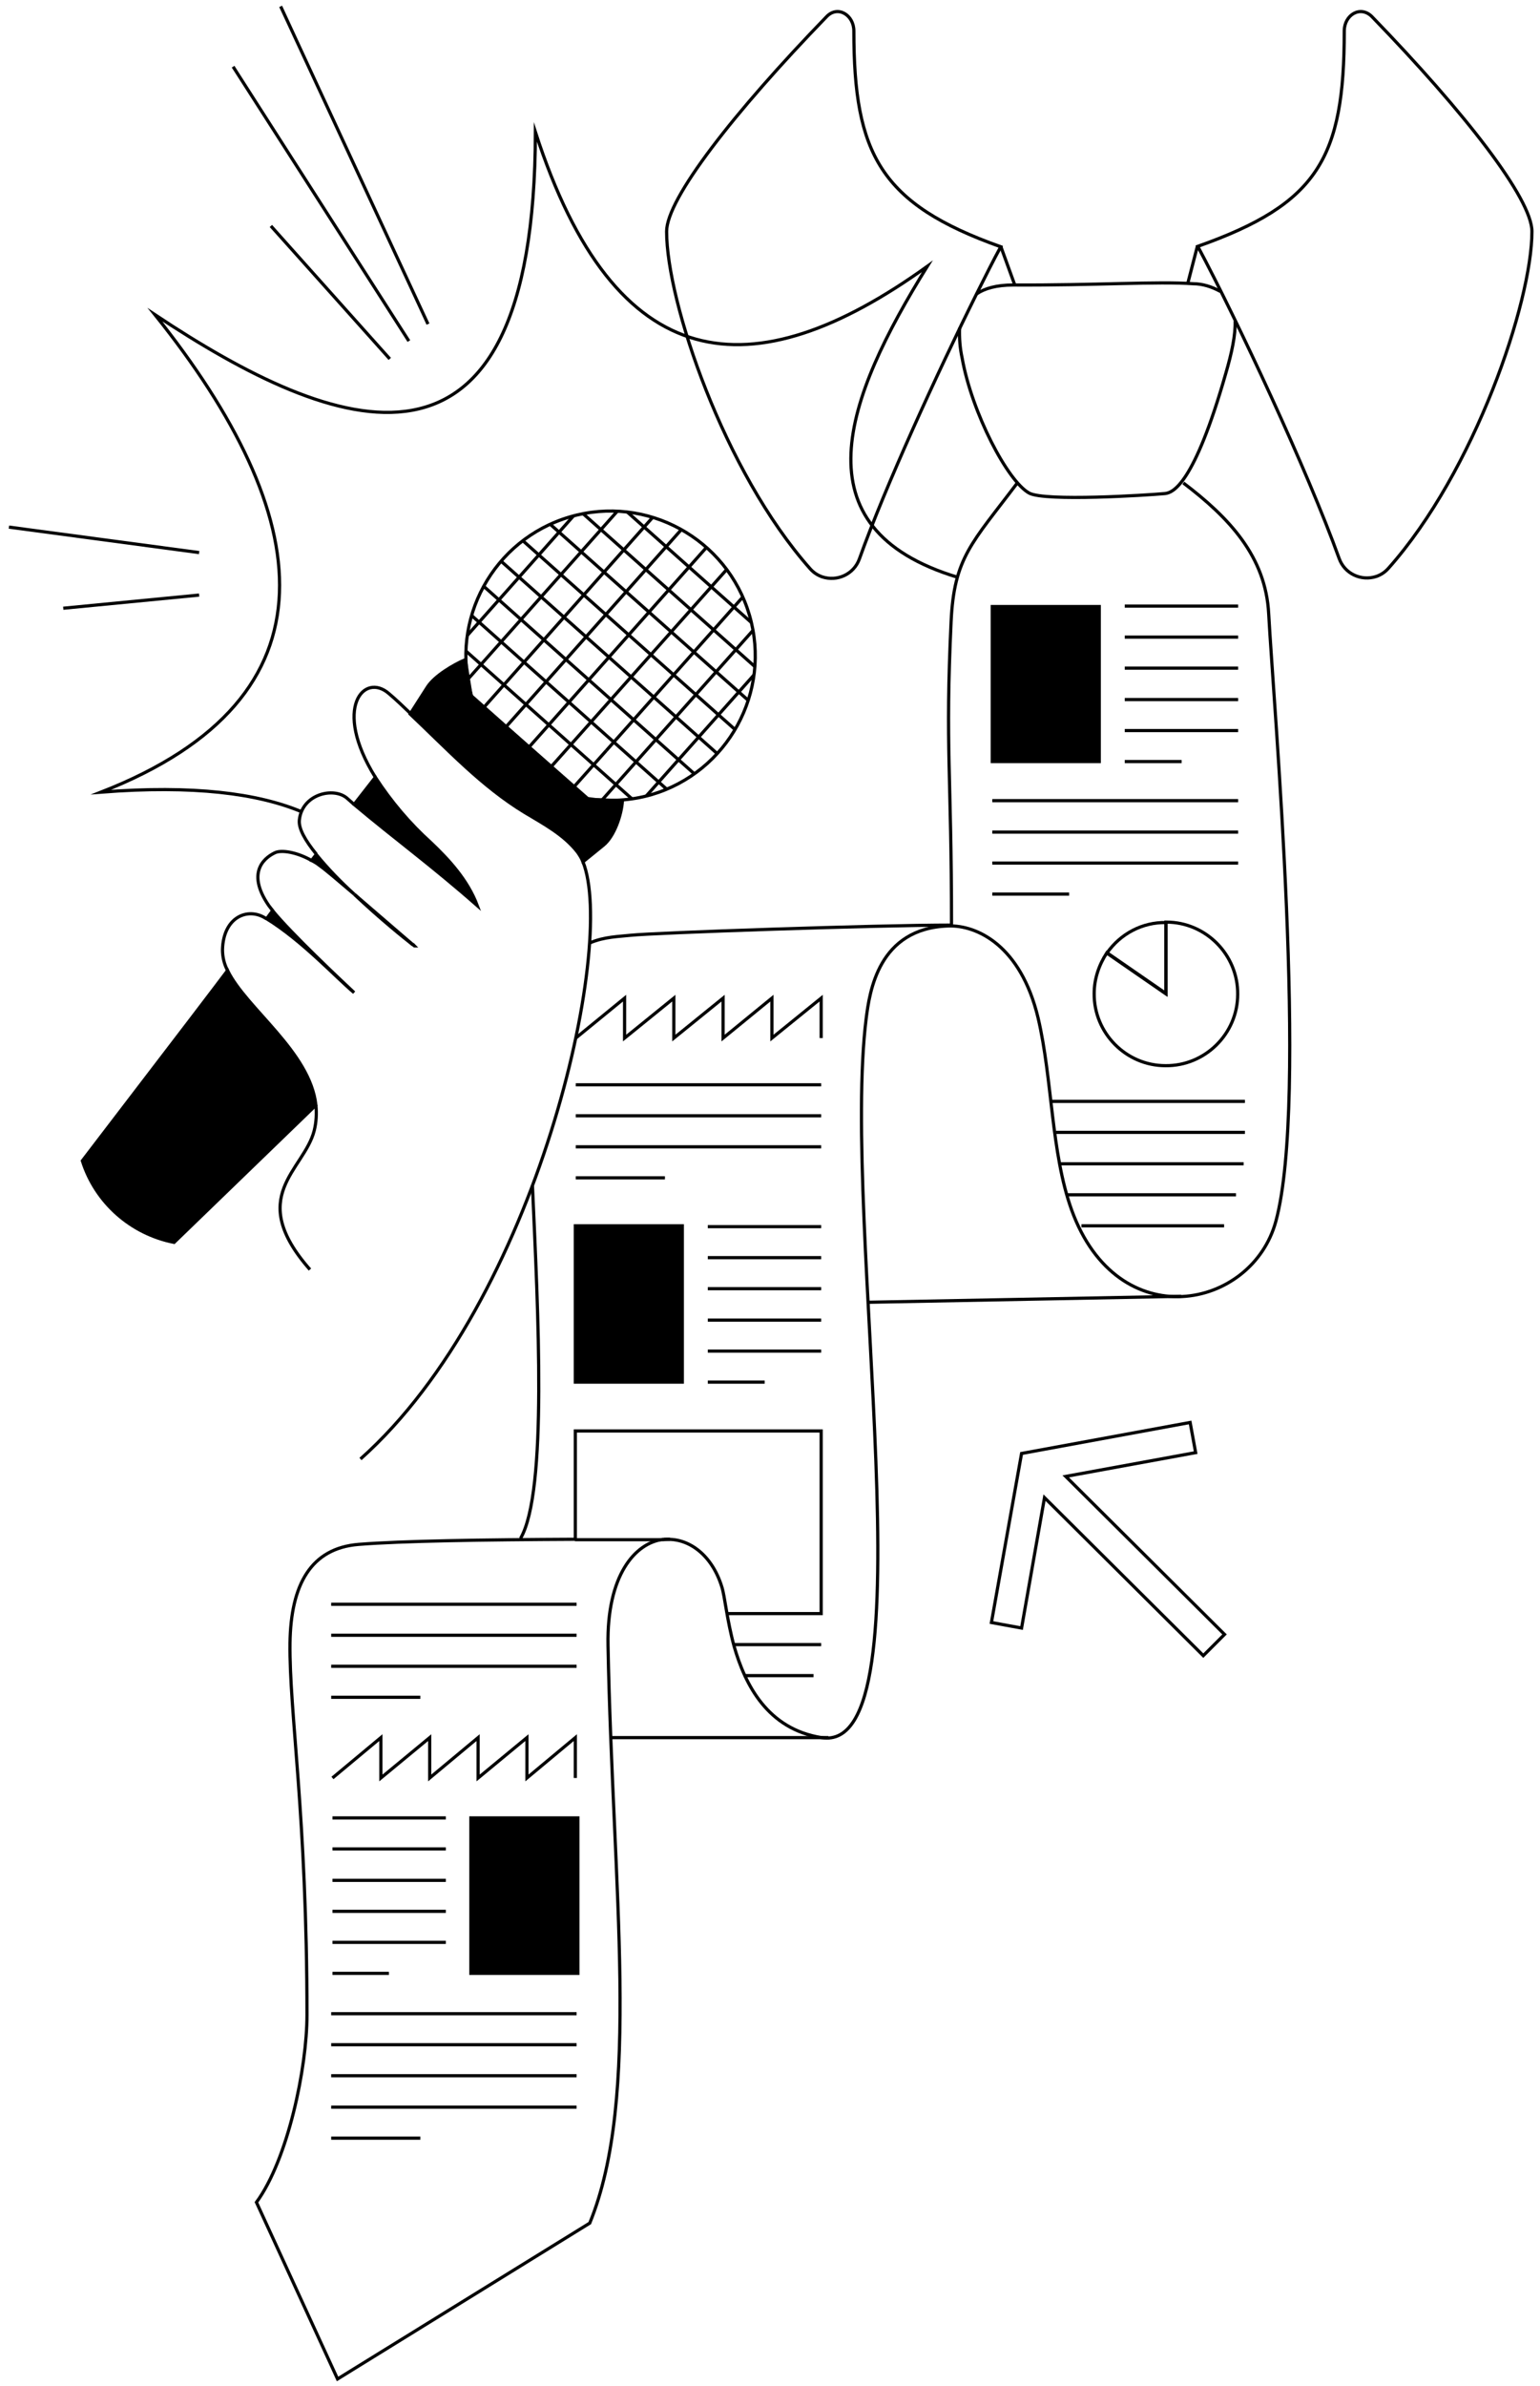 <?xml version="1.0" encoding="utf-8"?>
<!-- Generator: Adobe Illustrator 24.3.0, SVG Export Plug-In . SVG Version: 6.00 Build 0)  -->
<svg version="1.1" id="Layer_1" xmlns="http://www.w3.org/2000/svg" xmlns:xlink="http://www.w3.org/1999/xlink" x="0px" y="0px"
	 viewBox="0 0 362.7 561.8" style="enable-background:new 0 0 362.7 561.8;" xml:space="preserve">
<style type="text/css">
	.st0{fill:none;stroke:#000000;stroke-width:0.75;stroke-miterlimit:10;}
	.st1{clip-path:url(#SVGID_2_);}
	.st2{stroke:#000000;stroke-width:0.75;stroke-miterlimit:10;}
</style>
<polygon class="st0" points="280.3,334.9 281.6,342 251,347.6 288.4,384.8 283.4,389.8 246,352.6 240.6,383.3 233.5,382 
	240.6,342.2 "/>
<path class="st0" d="M239.6,113.7c-10.7,14.2-14.9,17.5-15.6,32.7c-1.4,29.8,0.1,35.5,0.1,71.4"/>
<path class="st0" d="M138.9,222c3.5-1.5,7-1.5,9.6-1.8c5.6-0.6,57.8-2.4,75.6-2.4"/>
<path class="st0" d="M122.6,362.2c6.4-11,4.1-53.8,2.8-83.1"/>
<path class="st0" d="M157.8,362.4h-1.5"/>
<path class="st0" d="M226,77.2c-0.1,2.4,0.1,4.8,0.6,7.1c2.3,12.9,10.7,29,15.8,31.8c3.8,2,27.6,0.5,32,0.1c1.8-0.2,6.8-2,14.3-28.3
	c1.4-4.8,2.3-9,2.2-12.3"/>
<path class="st0" d="M287.4,68.6c-2-1.1-4.2-1.8-6.4-1.8c-8.3-0.6-23.1,0.4-42.4,0.3c-3.9,0-6.7,0.8-8.6,2.1"/>
<path class="st0" d="M230,69.2c-9.3,18.7-21.5,45.3-27.6,62.4c-1.3,3.6-5.2,5.4-8.8,4.2c-1.1-0.4-2-1-2.8-1.9
	C170.5,111,157,71.1,157,54.5c0-7.7,15.8-28,37.7-50.6c2.6-2.7,6.4-0.4,6.4,3.4c0,28.9,6.2,40.7,34.6,50.8l0,0
	C234,61.2,232.1,65,230,69.2"/>
<path class="st0" d="M316.6,7.3c0,29.9-6.2,40.7-34.5,50.7l0,0c9.3,17.4,25.8,52.7,33.3,73.5c1.3,3.6,5.2,5.4,8.8,4.2
	c1.1-0.4,2-1,2.8-1.9c20.3-22.8,33.8-62.7,33.8-79.3c0-7.7-15.8-28-37.7-50.6C320.4,1.2,316.6,3.5,316.6,7.3z"/>
<line class="st0" x1="278.2" y1="305.2" x2="204.5" y2="306.6"/>
<line class="st0" x1="195.1" y1="409.1" x2="143.9" y2="409.1"/>
<line class="st0" x1="235.7" y1="58" x2="239" y2="67.1"/>
<line class="st0" x1="282" y1="58" x2="279.8" y2="66.5"/>
<g>
	<defs>
		<path id="SVGID_1_" d="M111.1,164c-5.3-18.1,5.1-37,23.1-42.3c18.1-5.3,37,5.1,42.3,23.1c5.3,18.1-5.1,37-23.1,42.3
			c-4.9,1.4-10,1.7-15,0.9L111.1,164z"/>
	</defs>
	<clipPath id="SVGID_2_">
		<use xlink:href="#SVGID_1_"  style="overflow:visible;"/>
	</clipPath>
	<g class="st1">
		<line class="st0" x1="141.4" y1="71.7" x2="70.2" y2="151.7"/>
		<line class="st0" x1="151.9" y1="81.2" x2="80.8" y2="161.2"/>
		<line class="st0" x1="162.5" y1="90.6" x2="91.4" y2="170.6"/>
		<line class="st0" x1="173.1" y1="100" x2="102" y2="180"/>
		<line class="st0" x1="183.7" y1="109.4" x2="112.6" y2="189.4"/>
		<line class="st0" x1="142.8" y1="176.7" x2="123.1" y2="198.8"/>
		<line class="st0" x1="194.3" y1="118.8" x2="142.8" y2="176.7"/>
		<line class="st0" x1="204.9" y1="128.2" x2="133.7" y2="208.2"/>
		<line class="st0" x1="215.5" y1="137.7" x2="144.3" y2="217.7"/>
		<line class="st0" x1="215.8" y1="143.2" x2="135.8" y2="72.1"/>
		<line class="st0" x1="206.4" y1="153.8" x2="126.4" y2="82.6"/>
		<line class="st0" x1="197" y1="164.4" x2="117" y2="93.2"/>
		<line class="st0" x1="187.6" y1="175" x2="107.5" y2="103.8"/>
		<line class="st0" x1="178.1" y1="185.6" x2="98.1" y2="114.4"/>
		<line class="st0" x1="168.7" y1="196.2" x2="88.7" y2="125"/>
		<line class="st0" x1="159.3" y1="206.8" x2="79.3" y2="135.6"/>
		<line class="st0" x1="149.9" y1="217.4" x2="69.9" y2="146.2"/>
		<line class="st0" x1="141.8" y1="81.7" x2="70.7" y2="161.7"/>
		<line class="st0" x1="152.4" y1="91.2" x2="81.2" y2="171.2"/>
		<line class="st0" x1="166.7" y1="96.4" x2="91.8" y2="180.6"/>
		<line class="st0" x1="182.6" y1="99.8" x2="102.4" y2="190"/>
		<line class="st0" x1="190.1" y1="112.8" x2="113" y2="199.4"/>
		<line class="st0" x1="194.8" y1="128.8" x2="123.6" y2="208.8"/>
		<line class="st0" x1="205.4" y1="138.2" x2="134.2" y2="218.3"/>
		<line class="st0" x1="215.9" y1="147.7" x2="144.8" y2="227.7"/>
		<line class="st0" x1="216.3" y1="153.2" x2="136.3" y2="82.1"/>
		<line class="st0" x1="206.9" y1="163.8" x2="126.8" y2="92.6"/>
		<line class="st0" x1="197.4" y1="174.4" x2="114.8" y2="100.9"/>
		<line class="st0" x1="188" y1="185" x2="100.1" y2="106.8"/>
		<line class="st0" x1="178.6" y1="195.6" x2="98.6" y2="124.4"/>
		<line class="st0" x1="169.2" y1="206.2" x2="89.2" y2="135"/>
		<line class="st0" x1="159.8" y1="216.8" x2="79.7" y2="145.6"/>
		<line class="st0" x1="150.3" y1="227.4" x2="70.3" y2="156.2"/>
	</g>
</g>
<path class="st0" d="M111.1,164c-5.3-18.1,5.1-37,23.1-42.3c18.1-5.3,37,5.1,42.3,23.1c5.3,18.1-5.1,37-23.1,42.3
	c-4.9,1.4-10,1.7-15,0.9L111.1,164z"/>
<path class="st2" d="M74.4,260.2L41,292.5c-10.2-2-18.5-9.4-21.6-19.2c24.2-31.6,31.5-41.2,34.2-44.8C58,237.5,73,247.6,74.4,260.2z
	"/>
<path class="st2" d="M146.6,188.5c-0.2,3.3-1.9,8.4-4.5,10.5l-4.8,3.9c-0.3-0.8-0.8-1.6-1.3-2.3c-3.2-4.1-7.9-6.6-12.4-9.3
	c-10.2-6.2-18.2-14.9-27-23.2l4.1-6.4c1.7-2.6,6.1-5.2,8.9-6.4l1.4,8.8l27.3,24.1L146.6,188.5z"/>
<path class="st0" d="M74.4,260.2c0.2,2,0.1,4-0.4,6c-2.4,9.4-16.2,15.4-1,32.7"/>
<path class="st2" d="M83.4,233.7c-4.5-3.8-12.2-12.2-20.6-17.4l1.4-1.9C68.6,219.8,80.2,230.7,83.4,233.7z"/>
<path class="st0" d="M64.3,214.5c-0.4-0.5-0.7-0.9-1-1.3c-5.7-8.3-0.4-11.6,1.6-12.5c1.5-0.6,5-0.1,8.5,1.9"/>
<path class="st0" d="M83.4,210.5L83.4,210.5l13.7,11.8l0.2,0.1l0.1,0.1"/>
<path class="st0" d="M53.6,228.5c-0.8-1.5-1.2-3.2-1.2-4.9c0.2-7.7,5.9-10,10-7.5l0.4,0.2"/>
<path class="st0" d="M137.3,202.9c7.9,19.6-10.6,103.4-52.4,140.6"/>
<path class="st2" d="M83.4,210.5c-4-3.4-6.8-5.8-8.1-6.7c-0.6-0.5-1.3-0.9-1.9-1.2c0.4-0.5,0.7-1,1.1-1.4
	C77.2,204.5,80.2,207.6,83.4,210.5z"/>
<path class="st0" d="M97.6,222.7L97.6,222.7L97.6,222.7C97.5,222.7,97.5,222.7,97.6,222.7l-0.2-0.2l-0.2-0.1
	c-1.7-1.3-7.8-6.2-13.7-11.8l0,0"/>
<path class="st2" d="M112.4,213.2c-10.8-9.5-19.1-15.5-29-23.8l5-6.4c3.7,5.7,8.1,10.9,13.1,15.4
	C105.6,202.3,110.1,207.1,112.4,213.2z"/>
<path class="st0" d="M88.4,183c-10.2-16.4-2.6-24.8,3.2-19.7c1.8,1.5,3.4,3.1,5.1,4.7"/>
<path class="st0" d="M74.5,201.1c-2.6-3.2-4.2-6-4-8c0.6-6.1,8-7.9,11.2-5.2l1.7,1.5"/>
<rect x="233.7" y="142.8" class="st2" width="25.2" height="36.5"/>
<line class="st0" x1="292.9" y1="274" x2="249.6" y2="274"/>
<line class="st0" x1="291.1" y1="281.3" x2="251.4" y2="281.3"/>
<line class="st0" x1="288.3" y1="288.6" x2="254.7" y2="288.6"/>
<line class="st0" x1="193.4" y1="387.2" x2="172.9" y2="387.2"/>
<line class="st0" x1="191.6" y1="394.5" x2="175.2" y2="394.5"/>
<line class="st0" x1="264.9" y1="142.7" x2="291.6" y2="142.7"/>
<line class="st0" x1="264.9" y1="150" x2="291.6" y2="150"/>
<line class="st0" x1="264.9" y1="157.3" x2="291.6" y2="157.3"/>
<line class="st0" x1="264.9" y1="164.7" x2="291.6" y2="164.7"/>
<line class="st0" x1="264.9" y1="172" x2="291.6" y2="172"/>
<line class="st0" x1="264.9" y1="179.3" x2="278.3" y2="179.3"/>
<line class="st0" x1="166.7" y1="288.8" x2="193.4" y2="288.8"/>
<line class="st0" x1="166.7" y1="296.1" x2="193.4" y2="296.1"/>
<line class="st0" x1="166.7" y1="303.4" x2="193.4" y2="303.4"/>
<line class="st0" x1="166.7" y1="310.8" x2="193.4" y2="310.8"/>
<line class="st0" x1="166.7" y1="318.1" x2="193.4" y2="318.1"/>
<line class="st0" x1="166.7" y1="325.4" x2="180.1" y2="325.4"/>
<line class="st0" x1="78.3" y1="428" x2="105" y2="428"/>
<line class="st0" x1="78.3" y1="435.3" x2="105" y2="435.3"/>
<line class="st0" x1="78.3" y1="442.7" x2="105" y2="442.7"/>
<line class="st0" x1="78.3" y1="450" x2="105" y2="450"/>
<line class="st0" x1="78.3" y1="457.3" x2="105" y2="457.3"/>
<line class="st0" x1="78.3" y1="464.6" x2="91.6" y2="464.6"/>
<polyline class="st0" points="135.5,362.5 135.5,336.9 193.4,336.9 193.4,379.9 171.3,379.9 "/>
<rect x="135.5" y="288.6" class="st2" width="25.2" height="36.8"/>
<rect x="110.9" y="428" class="st2" width="25.2" height="36.6"/>
<line class="st0" x1="233.7" y1="188.5" x2="291.6" y2="188.5"/>
<line class="st0" x1="233.7" y1="195.9" x2="291.6" y2="195.9"/>
<line class="st0" x1="233.7" y1="203.2" x2="291.6" y2="203.2"/>
<line class="st0" x1="233.7" y1="210.5" x2="251.8" y2="210.5"/>
<line class="st0" x1="247.8" y1="259.3" x2="293.2" y2="259.3"/>
<line class="st0" x1="248.7" y1="266.6" x2="293.2" y2="266.6"/>
<line class="st0" x1="135.6" y1="255.4" x2="193.4" y2="255.4"/>
<line class="st0" x1="135.6" y1="262.7" x2="193.4" y2="262.7"/>
<line class="st0" x1="135.6" y1="270" x2="193.4" y2="270"/>
<line class="st0" x1="135.6" y1="277.3" x2="156.6" y2="277.3"/>
<line class="st0" x1="78" y1="377.7" x2="135.8" y2="377.7"/>
<line class="st0" x1="78" y1="385" x2="135.8" y2="385"/>
<line class="st0" x1="78" y1="392.3" x2="135.8" y2="392.3"/>
<line class="st0" x1="78" y1="399.6" x2="99" y2="399.6"/>
<line class="st0" x1="78" y1="474.1" x2="135.8" y2="474.1"/>
<line class="st0" x1="78" y1="481.4" x2="135.8" y2="481.4"/>
<line class="st0" x1="78" y1="488.7" x2="135.8" y2="488.7"/>
<line class="st0" x1="78" y1="496.1" x2="135.8" y2="496.1"/>
<line class="st0" x1="78" y1="503.4" x2="99" y2="503.4"/>
<polyline class="st0" points="135.6,244.4 147.1,235 147.1,244.4 158.7,235 158.7,244.4 170.3,235 170.3,244.4 181.8,235 
	181.8,244.4 193.4,235 193.4,244.4 "/>
<polyline class="st0" points="78.3,418.6 89.7,409.1 89.7,418.6 101.2,409.1 101.2,418.6 112.6,409.1 112.6,418.6 124.1,409.1 
	124.1,418.6 135.5,409.1 135.5,418.6 "/>
<path class="st0" d="M257.7,233.9c-0.1,9.3,7.5,17,16.8,17c9.3,0.1,17-7.5,17-16.8c0.1-9.3-7.5-17-16.8-17c0,0-0.1,0-0.1,0v16.8
	l-13.9-9.6C258.8,227.2,257.7,230.5,257.7,233.9z"/>
<path class="st0" d="M260.7,224.4l13.9,9.6v-16.8C269.1,217.1,263.9,219.8,260.7,224.4z"/>
<path class="st0" d="M225.5,135.9c-38-11.5-26.5-42-7.1-73.2c-41.3,29.7-73.5,26.5-92.3-31.6c-0.2,89.2-47.3,71.1-89.6,43
	c37.8,47.2,44.6,90-12.7,112.4c21.8-1.7,36.9,0.3,47.2,4.6"/>
<path class="st0" d="M278.7,113.7c10.8,8.2,19.4,17.3,20.1,30.8c1.2,22.1,9.4,114.5,1.7,143c-5.6,20.8-37.2,27.4-48.1-2.6
	c-4.9-13.6-4.5-30.7-7.9-45.2c-4.1-17.2-14.5-21.9-21.1-21.7c-16.6,0.5-18.6,15.6-19.4,21.8c-6,48.1,15.6,173.5-10.5,169.3
	c-12.7-2-18-12.4-20.6-21.5l0,0c-1.7-6.2-2.2-11.9-2.9-14c-2.4-7.8-8.2-11.8-13.8-11.1c-7.7,0-14.6,0-20.8,0"/>
<path class="st0" d="M156.3,362.4c-6.8,0.8-13.4,8.6-13.1,24.9v0.1c1.1,57.8,7.8,106.4-4.3,136l-59.4,36.7l-19.1-41.6
	c7.4-10.1,11.9-31.6,11.9-44.1c0-46.9-4.2-71.4-4-87.6c0.2-13.7,4.9-22.3,16.2-23.2c10-0.8,29.2-1.1,51-1.2"/>
<line class="st0" x1="100.8" y1="76.3" x2="66.1" y2="1.5"/>
<line class="st0" x1="96.3" y1="80.3" x2="54.9" y2="15.7"/>
<line class="st0" x1="91.8" y1="84.5" x2="63.8" y2="53.2"/>
<line class="st0" x1="46.9" y1="130.1" x2="2.1" y2="124.1"/>
<line class="st0" x1="46.9" y1="140.1" x2="14.9" y2="143.2"/>
</svg>
